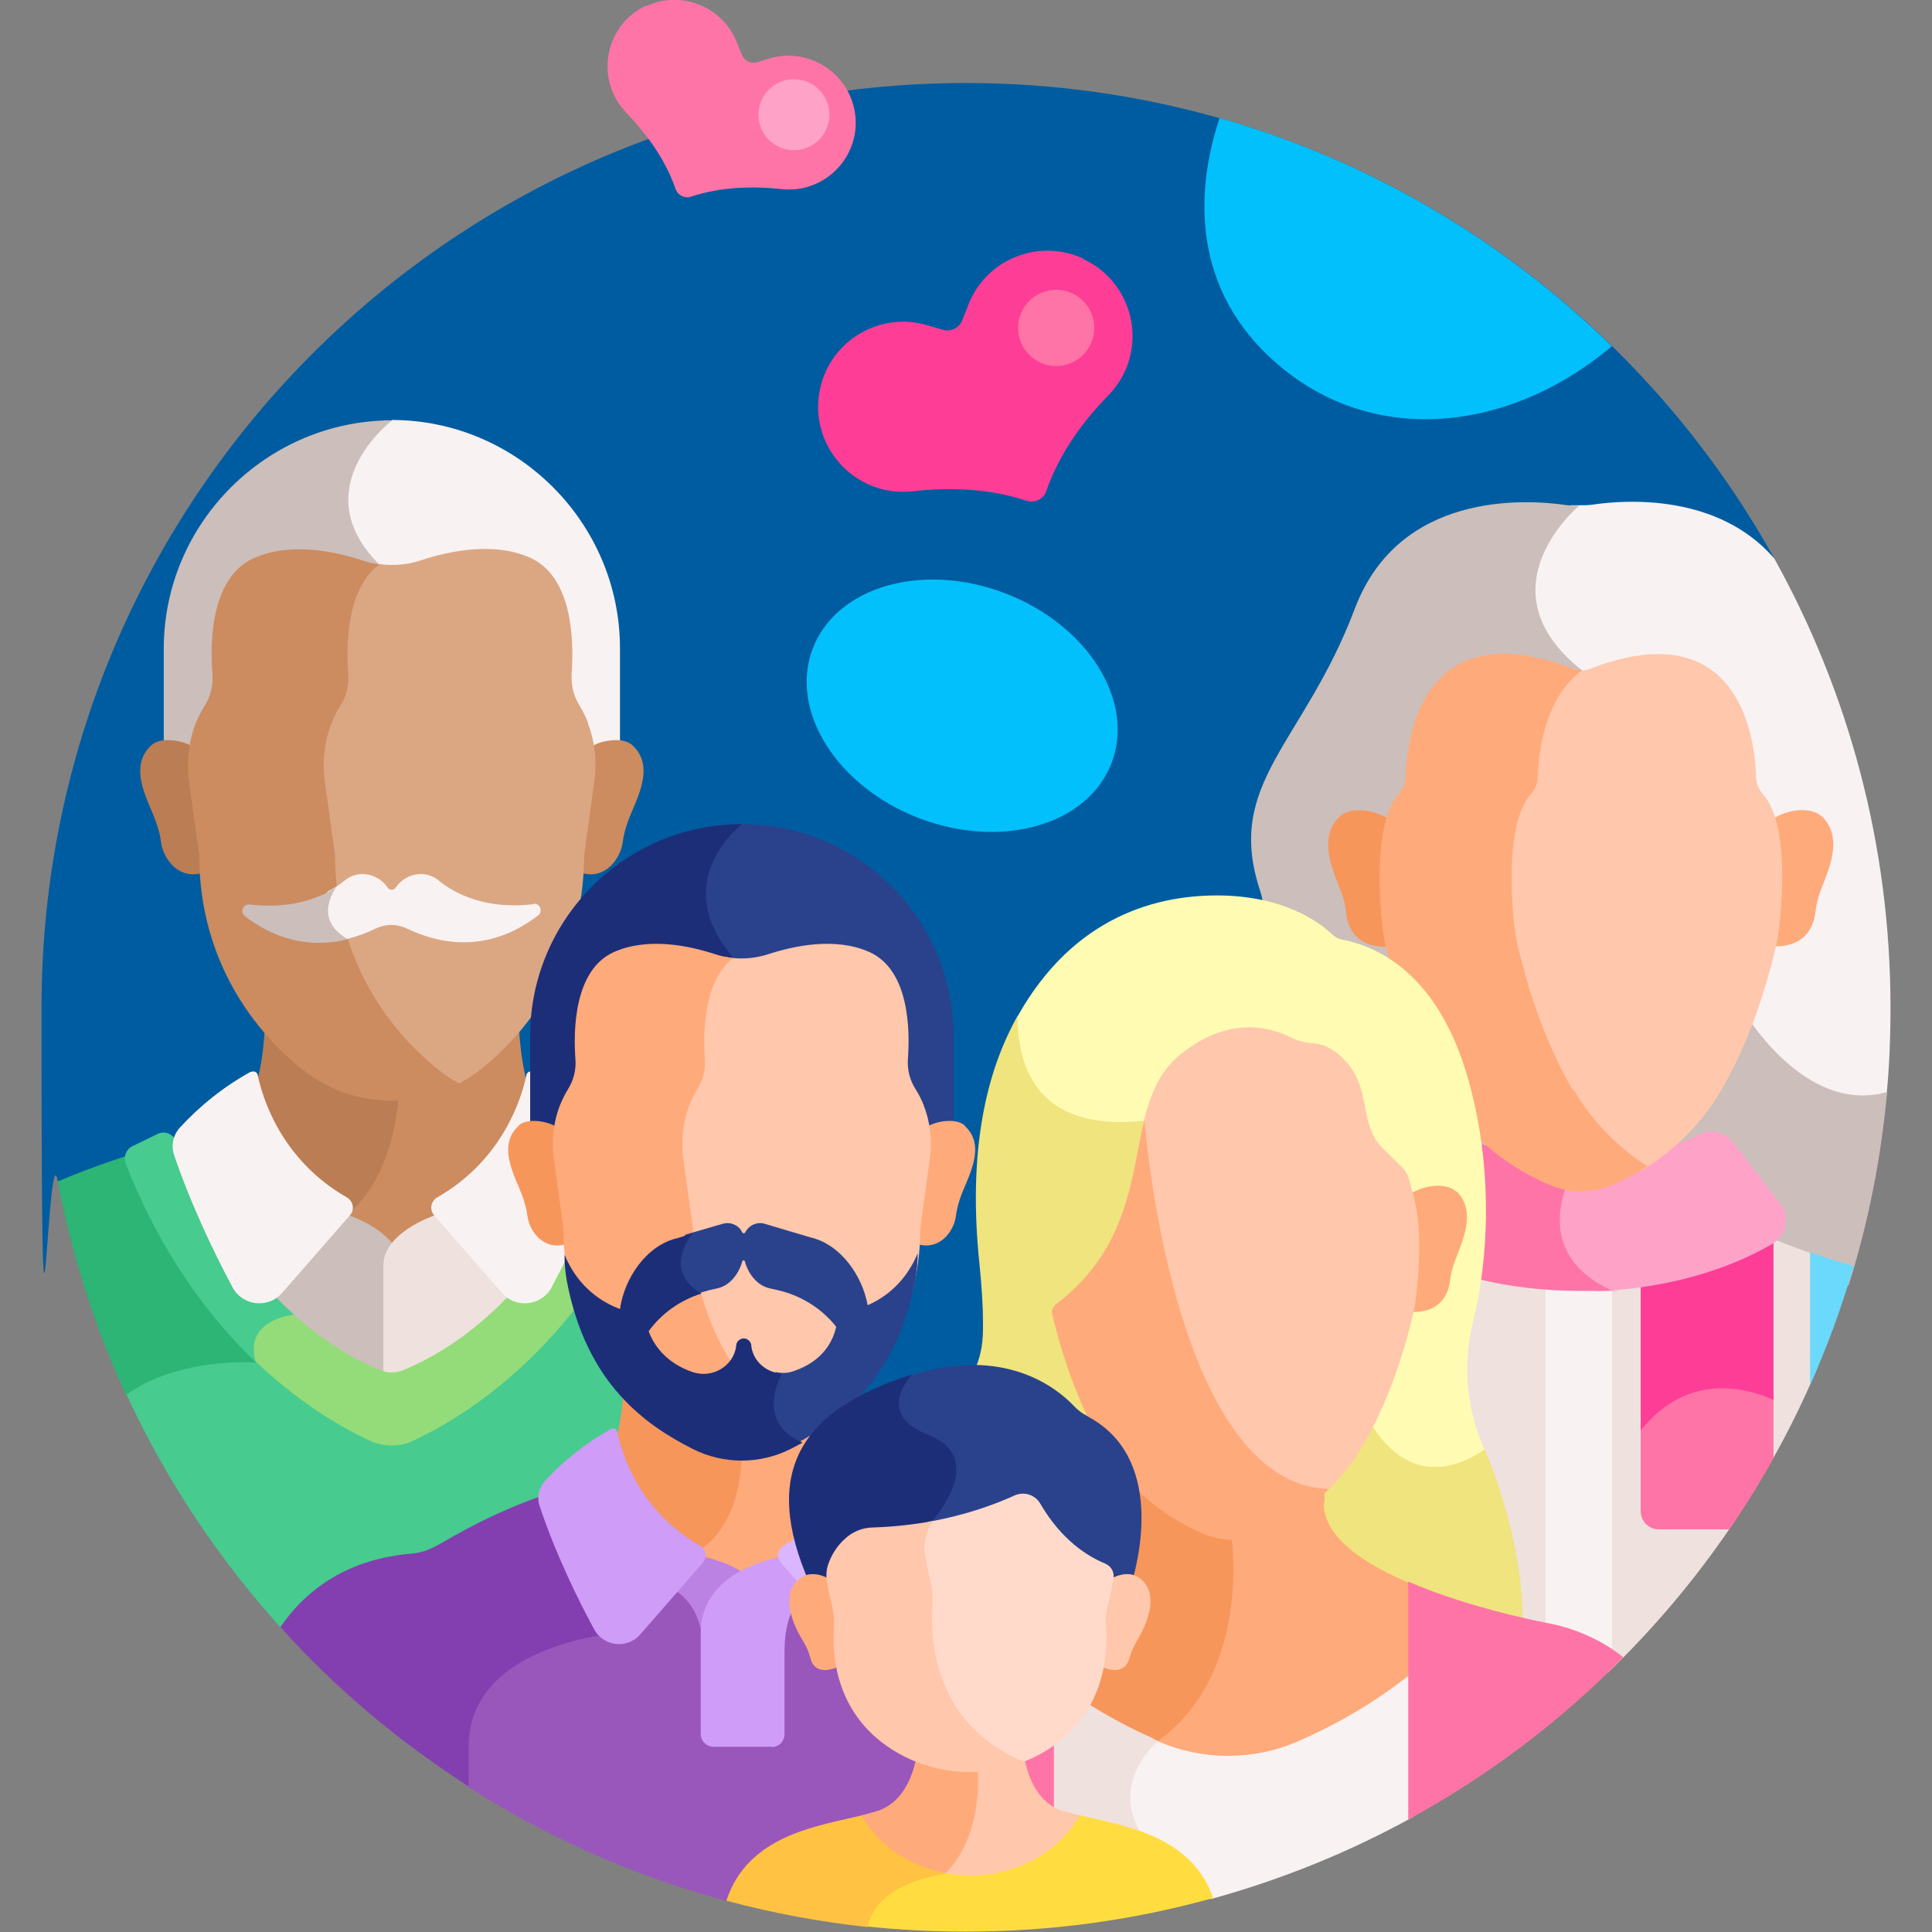 <svg xmlns="http://www.w3.org/2000/svg" id="Layer_1" viewBox="0 0 512 512"><rect x="0" y="0" width="512" height="512" fill="#808080" stroke="none"/><defs><style>      .st0 {        fill: #6ad9fb;      }      .st1 {        fill: #efe1de;      }      .st2 {        fill: #ffc7ab;      }      .st3 {        fill: #ffdaca;      }      .st4 {        fill: #dbb6ff;      }      .st5 {        fill: #ffc242;      }      .st6 {        fill: #fffbb3;      }      .st7 {        fill: #47cb8f;      }      .st8 {        fill: #fea2c8;      }      .st9 {        fill: #02c0fc;      }      .st10 {        fill: #1d2e79;      }      .st11 {        fill: #9957bc;      }      .st12 {        fill: #94dc79;      }      .st13 {        fill: #efe47d;      }      .st14 {        fill: #dba783;      }      .st15 {        fill: #ffdd40;      }      .st16 {        fill: #ba7d54;      }      .st17 {        fill: #2cb574;      }      .st18 {        fill: #833faf;      }      .st19 {        fill: #005ca0;      }      .st20 {        fill: #ff74a6;      }      .st21 {        fill: #f9f2f2;      }      .st22 {        fill: #fe3d97;      }      .st23 {        fill: #ccbeba;      }      .st24 {        fill: #2a428b;      }      .st25 {        fill: #cf9cf7;      }      .st26 {        fill: #cc8c60;      }      .st27 {        fill: #bb81e3;      }      .st28 {        fill: #f7965b;      }      .st29 {        fill: #ffaa7b;      }    </style></defs><path class="st19" d="M246.7,381.1c163,0,223.5-233.1,223.5-233.1-41.8-75.2-122.1-126-214.2-126C120.7,22,11,131.7,11,267s1.5,31.1,4.3,46c0,0,68.3,68.1,231.3,68.1h0Z"></path><path class="st21" d="M405.4,156.6c0,8,4.5,15.5,13,22.2,11,8.7,21.7,26.7,30.9,52.1,7,19.3,10.8,36.3,10.8,36.5v.2s.2.2.2.2c.5.9,12.2,21.2,29.9,23.6,3.3.4,6.5.2,9.7-.6.8-7.8,1.1-15.8,1.1-23.8,0-43.2-11.2-83.7-30.8-119-14.8-17.1-39-15.6-47.9-14.3-1.3.2-2.5.2-3.8.2-.7,0-1.4,0-2.2,0-3.1,3-11.1,11.6-10.9,22.7h0Z"></path><path class="st23" d="M418.5,134c-1.3,0-2.6,0-3.8-.2-10.7-1.5-44-3.5-55.7,27.6-13.5,35.7-34.5,46-25.1,74.5,2.5,7.7.9,17-6.1,23.6-5.7,5.3-9.3,12.9-9.3,21.3s1.5,10.6,4.2,15c3.3,5.5,4.9,11.9,4.2,18.3-.9,8.2.5,17.6,7.3,26.5h155.7c5.2-16.4,8.6-33.6,10.2-51.2-22.3,6.3-38.5-22.2-38.5-22.2,0,0-14.8-67.8-42.3-89.5-27.4-21.6-.8-43.7-.8-43.7h0Z"></path><path class="st28" d="M367.2,249.2s-3.2-20.3.5-32.3c-3.3-2.2-9.8-3.3-12.7-.5-6,5.8-1.6,14.6.5,20.2.6,1.7,1.1,3.4,1.2,5.2.4,3.8,2.4,9.2,10.9,9.1-.1-.5-.3-1.1-.4-1.6Z"></path><path class="st29" d="M482.8,216.4c-2.9-2.8-9.4-1.8-12.7.5,3.7,12.1.5,32.3.5,32.3-.1.6-.3,1.1-.4,1.6,8.4.1,10.5-5.4,10.9-9.1.2-1.7.6-3.5,1.2-5.2,2.1-5.6,6.5-14.3.5-20.2Z"></path><path class="st1" d="M410.8,340.6c-16.3-1-31.5-5.3-43.4-12.3,0,0-.1-.1-.2-.1-3.7,1.6-7.5,3-11.3,4.2v121.4h55v-113.2Z"></path><path class="st1" d="M469.7,328.1c0,0-.1.1-.2.2-11.9,7-27.1,11.3-43.4,12.3v102.7c12-11.6,22.8-24.3,32.2-38.1l11.7-18.9c4.4-7.8,8.3-15.9,11.8-24.2v-29.4c-4-1.3-8.2-2.8-12.1-4.5h0Z"></path><path class="st21" d="M410.5,432.3c3.9.7,10.2,2.5,16.7,6.8v-98.6c-2.9.2-5.8.3-8.8.3s-5.9-.1-8.8-.3v91.6c.6.1.9.2.9.2h0Z"></path><path class="st20" d="M434.8,377.1v23.4c0,2.6,2.1,4.8,4.8,4.8h18.7c4.2-6.1,8.1-12.4,11.7-18.9v-17.3c-6.6-3-22.4-7.8-35.2,8.1Z"></path><path class="st22" d="M434.8,339.7v39.4c12.7-15.9,28.6-11.1,35.2-8.1v-42.8c0,0-.2,0-.3-.1-6.2,4.1-19.7,9.5-34.9,11.6Z"></path><path class="st8" d="M471.6,318.8l-12.2-16c-2.2-2.8-6-3.7-9.2-2.1-8.2,4.3-19.8,6.8-31.7,6.8s-2,0-3,0l1,1.1s-15.2,21.8,6.6,33.6c17.4-.7,33.8-5.1,46.5-12.5,3.8-2.2,4.8-7.3,2.1-10.8h0Z"></path><path class="st20" d="M386.8,300.6c-3.2-1.6-7-.7-9.2,2.1l-12.2,16c-2.7,3.5-1.7,8.6,2.1,10.8,13.8,8,31.9,12.6,51,12.6s5.5-.1,8.2-.3c-24.1-11.5-8.2-34.4-8.2-34.4-11.9,0-23.5-2.5-31.7-6.8h0Z"></path><path class="st2" d="M467.3,210.6c-1.2-1.4-1.9-3-1.9-4.6-.2-6.3-1.8-21.8-12.5-28.9-7.6-5.1-18.3-5-31.7.2-1.4.5-2.8.5-4.2,0-8.6,7.9-10,21.7-10.2,27.6,0,1.7-.7,3.3-2,4.8-6.9,7.8-5.4,30.4-3.8,39.8,3.6,15.7,8.7,29.4,15.3,40.7,4.7,8,11.1,14.8,18.8,20,8.7-5.3,15.9-12.5,21-21.2,6.4-11,11.4-24.3,14.9-39.7,1.5-9.6,3.1-31-3.7-38.7h0Z"></path><path class="st29" d="M416.8,288.9c-6.4-11-11.4-24.3-14.9-39.6-1.6-9.1-3-31.2,3.7-38.7,1.2-1.4,1.9-3,1.9-4.6.2-6.2,1.7-21,11.8-28.4-.9,0-1.8,0-2.6-.4-13.5-5.2-24.1-5.2-31.7-.2-10.7,7.1-12.3,22.6-12.5,28.9,0,1.7-.7,3.3-1.9,4.6-6.7,7.6-5.2,29.6-3.7,38.7,3.5,15.3,8.5,28.6,14.9,39.6,6.5,11.2,16.4,19.9,28.6,25.1,5.5,2.4,11.7,2.4,17.2,0,3.1-1.4,6.1-3,9-4.8-8.1-5.2-14.8-12.1-19.6-20.4h0Z"></path><path class="st0" d="M491.3,335.5c-3.6-1-7.6-2.2-11.6-3.6v35.1c4.6-10.2,8.4-20.7,11.6-31.6Z"></path><path class="st26" d="M116.3,318.2c16-9.1,21.7-23.9,23.5-30.8-1.5-5.4-2.1-11.2-2.3-15.9-3.4,4-7,7.3-10.4,9.9-6.5,5.1-14.5,7.9-22.8,8-.6,7.7-3,22-11.9,30.2,0,0,0,.1,0,.2.2,1.4-.9,2.1-1.5,2.9l1.4.5c8.3,2.8,11.2,7.8,11.5,7.9.5-.4,2.6-4.9,12.8-8.4-.5-.8-1.7-1.4-1.5-2.9.1-.7.5-1.2,1.1-1.6h0Z"></path><path class="st16" d="M105.9,289.3c-.7,0-1.3,0-2,0-8.4,0-16.7-2.8-23.3-8-3.4-2.6-7-6-10.4-9.9-.2,4.7-.7,10.6-2.3,15.9,1.8,6.9,7.5,21.7,23.5,30.8.6.3,1,.9,1.1,1.6.2,1.4-.9,2.1-1.5,2.9,11.4-8.2,14.2-24.8,14.8-33.3h0Z"></path><path class="st21" d="M103.9,111.4c-.7,0-1.4,0-2.1,0-3,2.6-10.1,9.9-10.7,19.5-.5,6.8,2.4,13.4,8.5,19.5,9.8,9.8,6.8,30.9,1.5,49.6h63.2v-28.2c0-33.2-27.2-60.5-60.5-60.5Z"></path><path class="st23" d="M103.9,111.4c-33.2,0-60.5,27.2-60.5,60.5v28.2h59c5.4-18.9,8.3-40.3-1.9-50.5-20.2-20.2,3.3-38.1,3.3-38.1Z"></path><path class="st26" d="M167.6,197.5c-2.6-2.4-8.5-1.2-10.8.3.5,3.1.5,6.3,0,9.4l-2.7,19.5c0,1.6,0,3.1-.1,4.6,6.5,2,10.4-3.9,11-7.9.2-1.7.6-3.4,1.2-5.1,1.7-5.4,8-14.7,1.4-20.8h0Z"></path><path class="st16" d="M40.1,197.5c2.6-2.4,8.5-1.2,10.8.3-.5,3.1-.5,6.3,0,9.4l2.7,19.5c0,1.6,0,3.1.1,4.6-6.5,2-10.4-3.9-11-7.9-.2-1.7-.6-3.4-1.2-5.1-1.7-5.4-8-14.7-1.4-20.8h0Z"></path><path class="st14" d="M155.9,191.7c-.6-1.6-1.4-3.2-2.3-4.7-1.6-2.5-2.3-5.6-2.1-8.6.6-8.6.3-25.5-11-30.6-9.6-4.3-21.4-1.8-29,.7-4.2,1.4-8.7,1.6-13,.6-7.3,7.1-7.4,20.9-6.9,28.4.2,3.1-.5,6.1-2.2,8.7-1,1.5-1.7,3.1-2.3,4.6-2,5.1-2.6,10.6-1.8,16l2.7,20c0,28.8,15.4,48.3,28.4,58.5,1.2,1,2.5,1.8,3.8,2.6,2.4-1.2,4.8-2.6,6.9-4.3,12.7-9.9,27.7-29,27.7-57l2.7-19.5c.7-5.2.2-10.5-1.7-15.4h0Z"></path><path class="st26" d="M116.5,283.7c-12.7-9.9-27.7-29-27.7-57l-2.7-19.5c-.7-5.3-.2-10.6,1.8-15.6.6-1.5,1.3-3.1,2.3-4.5,1.6-2.5,2.3-5.5,2.1-8.5-.6-7.8-.4-22.6,8.2-29-1.4-.2-2.8-.5-4.2-1-7.5-2.5-19.3-5-29-.7-11.4,5.1-11.7,22.1-11,30.7.2,3-.5,6-2.1,8.5-.9,1.5-1.7,3-2.3,4.5-1.9,4.9-2.5,10.3-1.8,15.6l2.7,19.5c0,28.1,15,47.1,27.7,57,6.6,5.2,14.9,8,23.3,8s12.5-1.6,18-4.5c-1.9-1-3.6-2.1-5.3-3.5Z"></path><path class="st21" d="M141.5,239.6c-6.5.8-16.8.6-25.3-6.3-3.7-3-8.9-1.7-11.3,1.9-.5.8-1.7.8-2.2,0-2.4-3.6-7.6-4.9-11.3-1.9-1.5,1.2-3,2.2-4.6,3-.8,1.6-1.6,4-1.1,6.6.5,2.5,2,4.6,4.6,6.3,3.6-.7,6.7-1.9,9.2-3.1,0,0,0,0,0,0,2.7-1.3,5.7-1.3,8.4,0,0,0,0,0,0,0,7.5,3.6,20.8,7.2,34.7-3.5,1.4-1.1.5-3.3-1.3-3.1Z"></path><path class="st23" d="M89.3,235h0c-8,5.3-17.2,5.4-23.1,4.7-1.8-.2-2.7,2-1.3,3.1,10.1,7.7,19.8,8,27.3,6.1-9.8-5.5-2.9-14-2.9-14Z"></path><path class="st23" d="M34,308.5c18.8,47,51,66.1,64.1,72.1,2.5,1.2,5.3,1.5,8,1.1v-46.4c0-8.6-13.3-13.1-13.3-13.1l-.8-.6-17.8,20.4c-3.3,3.8-9.3,3.1-11.7-1.3-4.5-8.3-10.8-21.2-15.5-34.9-.3-.8-.4-1.6-.3-2.4-4.3,1.5-8.5,3.2-12.7,5.1Z"></path><path class="st1" d="M109.6,380.6c13.1-6,45.3-25.1,64.1-72.1-4.2-1.9-8.4-3.6-12.7-5.1,0,.8,0,1.6-.3,2.4-4.7,13.8-11,26.6-15.5,34.9-2.4,4.4-8.4,5.1-11.7,1.3l-17.8-20.4-.8.6s-13.3,4.5-13.3,13.1v46.4c2.7.4,5.5,0,8-1.1Z"></path><path class="st7" d="M174.3,306.4h-.5c-18.8,47.2-51.1,66.3-64.2,72.3-3.7,1.7-7.9,1.7-11.5,0-6.9-3.2-19.3-10.1-32.1-22.8-.2,1.1-.2,2.3,0,3.5-2.5,0-7.2,0-12.6.9-8.2,1.3-15.1,4-20.5,7.9,10.9,24,25.6,45.9,43.2,65,7.1-9.7,17.9-17.1,34.2-18.5,4-.3,6.2-1.9,10.9-4.6,9.9-5.6,20-10,30.7-13,5.6,8.1,12,14.6,18.1,19.3,7.9,6.1,17.6,9.4,27.6,9.4s1.9,0,2.8,0v-19.8c0-34.2,20.8-57.5,32.7-68-20.5-20.2-58.7-31.6-58.7-31.6h0Z"></path><path class="st17" d="M33.9,306.4h-.5s-7.7,2.3-18.1,6.7c3.8,19.8,9.9,38.8,18.1,56.6,13.9-10.2,34.4-8.6,34.4-8.6-.4-1.4-.6-2.7-.6-3.8-11.8-11.4-24.3-27.8-33.5-50.9h0Z"></path><path class="st12" d="M172.7,303.8c-2.2-1.2-4.5-2.3-6.8-3.3-1.8-.8-4,0-4.8,1.8-7.1,16.8-24.2,48.5-54.5,60.9-1.8.7-3.8.7-5.6,0-9.5-3.9-17.8-9.7-24.8-16.4,0,0,0,.2,0,.3-2.3.4-6.6,1.7-8.9,5.1-1.3,1.9-1.8,4.2-1.4,6.8,12.9,12.8,25.2,19.6,32.1,22.8,3.7,1.7,7.9,1.7,11.5,0,13.2-6.1,46-25.5,64.7-73.6.7-1.7,0-3.6-1.7-4.5Z"></path><path class="st7" d="M46.6,302.3c-.8-1.8-2.9-2.7-4.8-1.8-2.3,1.1-4.5,2.2-6.8,3.3-1.6.8-2.3,2.8-1.7,4.5,9.4,24.1,22.3,41.1,34.5,52.7-3.4-11.4,10.1-12.6,10.1-12.6,0,0,0,0,0,0-16.2-14.7-26.3-34.2-31.4-46.1Z"></path><path class="st21" d="M141.3,284.1c-.7-.4-1.7,0-1.8.8-1.1,5.4-5.9,22.3-23.6,32.4-1.7,1-2.2,3.3-.8,4.8l17.9,20.5c3.7,4.3,10.6,3.5,13.2-1.5,4.5-8.4,10.8-21.3,15.5-35.1.8-2.5.2-5.2-1.5-7.1-5.4-5.9-11.8-11-18.9-14.9h0Z"></path><path class="st21" d="M66.5,284.1c.7-.4,1.7,0,1.8.8,1.1,5.4,5.9,22.3,23.6,32.4,1.7,1,2.2,3.3.8,4.8l-17.9,20.5c-3.7,4.3-10.6,3.5-13.2-1.5-4.5-8.4-10.8-21.3-15.5-35.1-.8-2.5-.2-5.2,1.5-7.1,5.4-5.9,11.8-11,18.9-14.9h0Z"></path><path class="st6" d="M274.6,290.2c5.9,6.9,15.6,9.7,28.8,8.3,42.7-4.7,54.8,70.8,54.9,71.6v.2c.3.6,5.2,15.8,17.1,19.3,5.7,1.7,11.9.3,18.6-4-.4-.9-.7-1.8-1.1-2.7-4.4-10.3-5.2-21.8-2.5-32.7,4-16,5.6-40.7-1.6-65.2-7.3-24.7-21.3-33.7-33.1-36-1.1-.2-2.1-.8-2.9-1.6-3.2-3-12.7-10.1-30.3-10.1s-39.8,6.7-54.2,34.6c.3,6.2,1.8,13.1,6.3,18.4Z"></path><path class="st13" d="M393.4,384.2c-24,15.8-33.6-14.4-33.6-14.4,0,0-12-77.7-56.6-72.8-28.7,3.1-33.6-14.7-33.5-27.8-8.4,14.8-13.3,36-10.1,66.1.5,5.1.9,10.3.9,15.4v1.5c0,17.9-13.7,19.7-23.2,50.1-3.4,10.7-1.5,21,2.2,29.9h164c.5-18.2-5-35.7-10-48.1Z"></path><path class="st21" d="M344,460.1c-11.7,5.1-25.2,5.1-36.9,0-.2,0-.4-.2-.6-.3-.1,0-.2.2-.4.3-.3.2-7.5,6.2-8,15.3-.2,4,.9,7.9,3.3,11.7,7.9,2.7,15.6,7.2,19.4,16.2,18.9-5.2,36.9-12.5,53.7-21.8v-39.6c-9.2,7.3-19.4,13.5-30.5,18.3h0Z"></path><path class="st1" d="M307.1,460.1c-10.6-4.6-20.3-10.3-29.1-17.1v48.1c3.3-2.4,5.7-5.2,7.4-8.1,5.4,1.3,12.1,2.5,18.4,5-11.2-15.1,3.2-26.7,3.2-26.7.3-.3.7-.5,1-.8-.3-.1-.7-.3-1-.4h0Z"></path><path class="st29" d="M351,398.3v-4.6c-6,5.4-16.3,12.2-24.7,12.4-.5,0-1,0-1.6-.1v.4c.2.6,1.5,9.4,0,20.2-1.4,10.2-5.8,24.3-18.6,33.7,0,0-.3.2-.6.5.5.2,1,.5,1.5.7,11.7,5.1,25.2,5.1,36.9,0,11.1-4.8,21.4-11,30.5-18.3v-23.3c-12.6-5.2-23.6-12.4-23.6-21.5Z"></path><path class="st28" d="M301.5,398.3c0,9.1-11,16.3-23.6,21.5v24.4c8.8,6.8,18.6,12.6,29.1,17.1,25.4-18.6,19.2-55.3,19.2-55.3-8.5-.2-18.7-7-24.7-12.4,0,2.3,0,.9,0,4.6h0Z"></path><path class="st29" d="M385.9,315.8c-2.7-2.6-8.7-1.6-11.8.4,3.4,11.2.5,30,.5,30-.1.5-.2,1-.4,1.5,7.8.1,9.7-5,10.1-8.5.2-1.6.6-3.2,1.2-4.8,1.9-5.2,6-13.3.5-18.7Z"></path><path class="st2" d="M351.1,395.7c3.9-3.7,7.3-7.9,10-12.5,6-10.2,10.6-22.6,13.8-36.8,1.1-7.2,2.3-21.6-.6-30.6-1.7-6.2-.7-4.4-7.7-11.3-7-7-2.6-15.9-10.7-24-3-3-5.8-3.9-7.8-4-2.3-.1-4.5-.8-6.5-1.8-5.4-2.6-16.1-5.4-28.6,4.6-7.3,5.8-9.3,14.5-11.3,24.3,2.3,20.7,13,92.3,49.3,92.1h0Z"></path><path class="st29" d="M352.2,394.6c-41.6-1.2-48.9-97.7-48.9-97.7h0c-3.7,15-4,33.9-23.4,48.7-.9.7-1.3,1.8-1,2.9,3.2,13.3,7.7,24.9,13.3,34.6,6.1,10.4,15.2,18.4,26.5,23.3,5.1,2.2,10.9,2.2,15.9,0,6.7-2.9,12.6-6.9,17.6-11.8Z"></path><path class="st20" d="M228.8,481c2.3,3.8,5.8,7.4,10.9,10.3,10.8,6.1,24.2,6.1,34.9,0,1.7-1,3.3-2.1,4.7-3.2v-68.8c-16.9,7.3-37.4,11.1-37.4,11.1-7.3,1.4-23.2,6.5-32.3,24.6s-7,21.6-8.4,36.2c8.2-6.4,19.4-8.1,27.5-10.1h0Z"></path><path class="st20" d="M373.2,419.2v63c21.1-11.5,40.3-26,57-43-7.4-5.9-15.2-8.1-19.7-9,0,0-20.4-3.7-37.4-11.1h0Z"></path><path class="st11" d="M242.2,394.2c-5.6,8.1-12,14.6-18.1,19.3-7.9,6.1-17.6,9.4-27.6,9.4s-16.4-2.3-23.4-6.5c-7.8,6-11.6,13.1-12.7,15.5-5.8.7-37.8,6-37.8,31.1v9.6c21.4,13.9,45.1,24.6,70.5,31.3,6.4-15.8,24.2-18,35.6-20.9,2.3,3.8,5.8,7.4,10.9,10.3,5.9,3.4,12.6,4.9,19.2,4.5v-97.6c-5.4-2.4-11-4.4-16.7-6h0Z"></path><path class="st18" d="M169,413.4c-6-4.7-12.5-11.1-18.1-19.3-10.8,3.1-20.8,7.4-30.7,13-4.8,2.7-6.9,4.2-10.9,4.6-17,1.4-28,9.3-35,19.5,14.6,16.2,31.4,30.4,49.9,42.2v-10.6c0-26.4,37.3-29.7,37.3-29.7,0,0,3.6-9,13.1-16.1-2-1.1-3.8-2.3-5.6-3.7h0Z"></path><path class="st29" d="M235.7,392.5c-6.1-6-7.6-17.5-7.9-25.5-3.2,3.7-6.5,6.8-9.6,9.2-6.2,4.8-13.8,7.4-21.6,7.4s-1.4,0-2.1,0l.6.7c0,1.5,0,6-1.2,11-2,7.9-6,13.3-12,16-3.3,1.5-6.2,3.3-8.7,5.2,7,4.3,15.1,6.5,23.4,6.5s19.7-3.3,27.6-9.4c6-4.7,12.5-11.1,18.1-19.3-2.1-.6-4.3-1.2-6.5-1.7h0Z"></path><path class="st28" d="M165.3,366.9c-.3,8-1.8,19.5-7.9,25.5-2.2.5-4.4,1.1-6.5,1.7,5.6,8.1,12,14.6,18.1,19.3,1.8,1.4,3.7,2.6,5.6,3.7,2.3-1.7,4.9-3.3,7.9-4.7,15.5-6.9,14-28.9,14-28.9-7.8,0-15.5-2.6-21.6-7.4-3.2-2.5-6.5-5.5-9.6-9.2Z"></path><g><path class="st24" d="M196.6,218.4c-.6,0-1.2,0-1.8,0-2.4,2.2-7.9,7.9-8.8,16.1-.7,6.7,1.8,13.5,7.5,20.1,9.1,10.5,5.5,30,0,46h59.2v-26.1c0-30.9-25.2-56.1-56.1-56.1h0Z"></path><path class="st10" d="M196.6,218.4c-30.9,0-56.1,25.2-56.1,56.1v26.1h54.3c5.4-16.2,8.9-35.9-.4-46.7-17.7-20.6,2.3-35.5,2.3-35.5Z"></path><path class="st29" d="M255.7,298.3c-2.4-2.2-7.9-1.1-10,.3.5,2.9.5,5.8,0,8.7l-2.5,18.1c0,1.5,0,2.9-.1,4.3,6.1,1.8,9.7-3.6,10.2-7.3.2-1.6.6-3.2,1.1-4.7,1.6-5,7.4-13.7,1.3-19.3h0Z"></path><path class="st28" d="M137.4,298.3c2.4-2.2,7.9-1.1,10,.3-.5,2.9-.5,5.8,0,8.7l2.5,18.1c0,1.5,0,2.9.1,4.3-6.1,1.8-9.7-3.6-10.2-7.3-.2-1.6-.6-3.2-1.1-4.7-1.6-5-7.4-13.7-1.3-19.3h0Z"></path><path class="st2" d="M244.8,292.9c-.6-1.5-1.3-2.9-2.2-4.3-1.5-2.4-2.2-5.2-2-7.9.6-8,.3-23.7-10.2-28.4-8.9-4-19.9-1.7-26.9.6-3.7,1.2-7.6,1.4-11.3.7-6.5,6.7-6.6,19.2-6.1,26.2.2,2.8-.5,5.7-2,8.1-.9,1.4-1.6,2.9-2.2,4.3-1.8,4.7-2.4,9.8-1.7,14.8l2.6,18.6c0,26.7,14.3,44.9,26.4,54.3,1,.8,2,1.5,3,2.1,2.1-1,4.1-2.3,6-3.7,11.8-9.2,25.7-26.9,25.7-52.9l2.5-18.1c.7-4.8.2-9.8-1.6-14.3h0Z"></path><path class="st29" d="M209.3,378.2c-11.8-9.2-25.7-26.9-25.7-52.9l-2.5-18.1c-.7-4.9-.1-9.9,1.6-14.4.6-1.4,1.2-2.8,2.1-4.2,1.5-2.3,2.2-5.1,2-7.9-.5-7.2-.3-20.8,7.5-26.8-1.6-.2-3.2-.5-4.7-1-7-2.3-17.9-4.6-26.9-.6-10.5,4.7-10.8,20.5-10.2,28.5.2,2.8-.5,5.5-2,7.9-.9,1.4-1.5,2.8-2.1,4.2-1.8,4.6-2.3,9.6-1.6,14.4l2.5,18.1c0,26,13.9,43.7,25.7,52.9,6.2,4.8,13.8,7.4,21.6,7.4s12-1.6,17.2-4.5c-1.5-.9-3-1.8-4.4-2.9h0Z"></path><path class="st24" d="M230,346.2c-1.4-8.2-7.3-16.5-15.3-18.3l-12.1-3.6c-2.1-.6-4.2.5-5.1,2.3-.2.3-.6.3-.8,0-.8-1.8-3-2.9-5.1-2.3l-10,2.9c-1.2,1.8-2.9,5.2-2.3,8.8.5,2.8,2.2,5.1,5.1,7,1.2-.4,2.4-.8,3.6-1.1l2.2-.5c3.2-.7,5.6-3.8,6.5-7.1.1-.4.6-.4.7,0,.9,3.3,3.3,6.4,6.5,7.1l2.2.5c6.2,1.4,11.7,4.9,15.5,9.7-.8,3.6-3.3,9-11.1,11.7-1.6.6-3.3.7-4.9.3-1.4,2.9-3,7.9-1.1,12.5,1.2,2.7,3.4,4.9,6.6,6.4,11.9-6.3,26.6-17.4,31.5-43.5.4-2.3.6-4.6.6-6.9-2,4.9-6,10.7-13.5,13.9h0Z"></path><path class="st10" d="M207,364c-3.9-.3-7.4-3.2-7.9-7.3,0,0,0-.1,0-.2-.1-1-1-1.8-2-1.8s-1.9.8-2,1.8c0,0,0,.1,0,.2-.7,5.4-6.4,8.7-11.6,6.9-7.2-2.5-10.3-7.3-11.6-10.8,3.4-4.7,8.3-8.2,14-10-10-5.8-3.4-14.7-2.4-15.9l-3.9,1.2c-8.1,1.8-14.1,10.4-15.3,18.8-8.3-3.1-12.6-9.3-14.7-14.4h0c0,2.3.2,4.6.6,6.9,5.2,27.6,21.2,38.4,33.4,44.6,8.1,4.1,17.8,4.1,25.9,0,1-.5,2.1-1.1,3.2-1.7-10.8-4.6-7.6-14-5.6-18.1h0Z"></path></g><path class="st27" d="M186.9,433.2c0-8.2,5-13.2,10.4-16.2-4.1-2.8-8.8-4-11.5-4.6,0,.5-.3,1.1-.7,1.5l-6.4,7.4c4.3,2.7,6.5,7,7.3,11.9h.9Z"></path><path class="st25" d="M204.5,463c1.9,0,3.4-1.5,3.4-3.4v-21.5c0-4.9.6-12.5,6.6-16.7l-6.4-7.4c-.4-.4-.6-1-.7-1.5-5.7,1.1-21.7,5.3-21.7,20.3v26.7c0,1.9,1.5,3.4,3.4,3.4h15.4Z"></path><path class="st25" d="M161.9,378.7c.7-.4,1.5,0,1.7.8,1,5,5.4,20.7,21.9,30.1,1.6.9,2,3.1.8,4.5l-16.6,19c-3.4,4-9.8,3.3-12.3-1.4-4.2-7.8-10.1-19.7-14.4-32.6-.8-2.3-.2-4.8,1.4-6.6,5-5.5,11-10.2,17.5-13.8h0Z"></path><path class="st4" d="M231.3,378.7c-.7-.4-1.5,0-1.7.8-1,5-5.4,20.7-21.9,30.1-1.6.9-2,3.1-.8,4.5l16.6,19c3.4,4,9.8,3.3,12.3-1.4,4.2-7.8,10.1-19.7,14.4-32.6.8-2.3.2-4.8-1.4-6.6-5-5.5-11-10.2-17.5-13.8Z"></path><path class="st15" d="M285.4,481c-2.3,3.8-5.7,7.4-10.8,10.3-7.6,4.4-16.6,5.7-25,3.8-3,.5-14.8,2.8-19.4,10.6-.9,1.5-1.4,3.1-1.7,4.7,9,1,18.2,1.5,27.5,1.5,22.7,0,44.7-3.1,65.5-8.9-5.9-17-24.3-19.2-36.1-22.1h0Z"></path><path class="st5" d="M239.7,491.3c-5.1-2.9-8.6-6.5-10.9-10.3-11.9,2.9-30.6,5.2-36.3,22.7,12.2,3.3,24.7,5.6,37.5,7,2-11.9,20.5-14.1,20.5-14.1.3-.3.7-.7,1-1-4.1-.7-8.1-2-11.8-4.1h0Z"></path><path class="st2" d="M281.7,480c-6.5-2.1-9.1-8.6-10.2-13.9-4.4,1.8-9.1,2.7-13.9,2.7.3,4.3.5,17.7-7.7,26.3-.6,0-1.5.2-2.7.5,9.1,2.7,19.1,1.6,27.5-3.2,5.5-3.1,9-7.1,11.4-11.3-1.6-.4-3-.8-4.3-1.2Z"></path><path class="st29" d="M250.6,496.4c9-9.1,8.8-23.1,8.5-27.7-5.5.3-11.1-.6-16.3-2.7-1.1,5.3-3.8,11.8-10.2,13.9-1.3.4-2.8.8-4.3,1.2,2.3,4.1,5.9,8.2,11.5,11.3,3.4,2,7.1,3.3,10.9,4Z"></path><path class="st22" d="M287,68.5c-11.8-5.4-25.7.2-30.4,12.3l-1.6,4.1c-.8,2-3,3.1-5.1,2.5l-4.2-1.2c-12.4-3.7-25.4,3.9-28.3,16.5-3.5,15.1,9,29.2,24.4,27.5,9.7-1.1,20.3-.8,30.2,2.5,2.2.7,4.6-.4,5.3-2.6,3.4-9.9,9.7-18.5,16.5-25.4,10.8-11.2,7.3-29.6-6.8-36.1h0Z"></path><path class="st20" d="M171.3,1.6c9.3-4.3,20.3.2,24,9.7l1.3,3.2c.6,1.6,2.4,2.5,4,2l3.3-1c9.8-2.9,20.1,3.1,22.4,13,2.8,11.9-7.1,23-19.3,21.6-7.6-.8-16-.6-23.8,2-1.7.6-3.6-.3-4.2-2.1-2.7-7.8-7.7-14.6-13-20.1-8.5-8.8-5.8-23.4,5.4-28.5h0Z"></path><circle class="st20" cx="279.9" cy="86.9" r="10.1"></circle><circle class="st8" cx="210.4" cy="30.4" r="9.4"></circle><path class="st9" d="M427.2,91.8c-28.7-28.1-64.3-49.2-104-60.5-4.8,14.3-9.3,40.8,11.8,61.9,25.8,25.8,64.1,22.3,92.2-1.5Z"></path><ellipse class="st9" cx="255.1" cy="187.2" rx="31.9" ry="42.4" transform="translate(-11.2 358.1) rotate(-69)"></ellipse><path class="st24" d="M288.2,375.3c-1.4-.7-2.7-1.7-3.7-2.8-4.4-4.6-18.4-16.1-43.5-7.9-.4.1-.8.3-1.1.4-1.6,2.3-3.1,5.3-2.6,8.3.6,3.4,3.3,6.1,8.3,8,3.8,1.5,6,3.6,6.6,6.4,1.5,6.5-5.8,14.7-5.9,14.8l-.2.2-4.5,17.2h58.2c2-6.6,8.8-33.7-11.5-44.5Z"></path><path class="st10" d="M247,403.1s15.2-16.6-1.1-22.9c-11.5-4.5-7.6-11.9-4.3-15.9-.2,0-.5.1-.7.2-28,9.1-39.6,25.1-26.3,55.2h28l4.4-16.6Z"></path><path class="st2" d="M303.2,419.3c-2.9-3.4-6.8-2-8.9-.9-.3,2.1-.8,4.3-1.4,6.7-.5,2-.7,4.1-.6,6.2.2,2.4.2,6.1-.6,10.3,5.3,2.4,7-.1,7.6-2.1.4-1.5,1-2.9,1.8-4.3,2.3-3.8,6-11.3,2.1-15.9h0Z"></path><path class="st29" d="M221.8,431.3c.2-2.1,0-4.2-.6-6.2-.6-2.3-1.1-4.6-1.4-6.7-2.1-1.1-6-2.5-8.9.9-3.9,4.6-.3,12.1,2.1,15.9.8,1.3,1.4,2.8,1.8,4.3.5,2,2.2,4.5,7.6,2.1-.8-4.2-.8-7.9-.6-10.3h0Z"></path><path class="st3" d="M293,414.4c-4.8-1.9-11.8-6.4-17.3-15.9-1.4-2.4-4.3-3.3-6.8-2.2-4.6,2.1-12.6,5.2-22.9,7-.5.9-.9,1.9-1.2,3-.4,1.5-.5,3.1-.3,4.6.3,2.3.8,4.8,1.4,7.4.6,2.4.8,4.8.6,7.3-.5,8,.2,27.7,18.7,38.9,1.7,1,3.4,1.9,5.2,2.7,2-.7,4-1.6,5.9-2.7,16.7-9.6,17.3-26.4,16.8-33.2-.2-2.1,0-4.2.6-6.2.6-2.5,1.1-4.8,1.4-7,.2-1.6-.7-3.1-2.2-3.7h0Z"></path><path class="st2" d="M265.4,463.9c-18.1-10.9-18.8-30.2-18.3-38,.2-2.4,0-4.8-.6-7.1-.6-2.5-1.1-4.9-1.4-7.2-.2-1.5-.1-3.1.3-4.5.4-1.5,1-2.8,1.7-4-4.7.9-10,1.5-15.7,1.7-2.9,0-5.7,1.2-7.8,3.3-1.6,1.5-3.2,3.7-4.2,6.7-.4,1.3-.5,2.6-.3,4,.3,2,.7,4.1,1.3,6.3.5,2,.7,4.1.6,6.2-.5,6.8.1,23.7,17,33.3,10.2,5.8,22.6,6.6,33.4,2.3-2.1-.8-4.1-1.8-6-3h0Z"></path></svg>